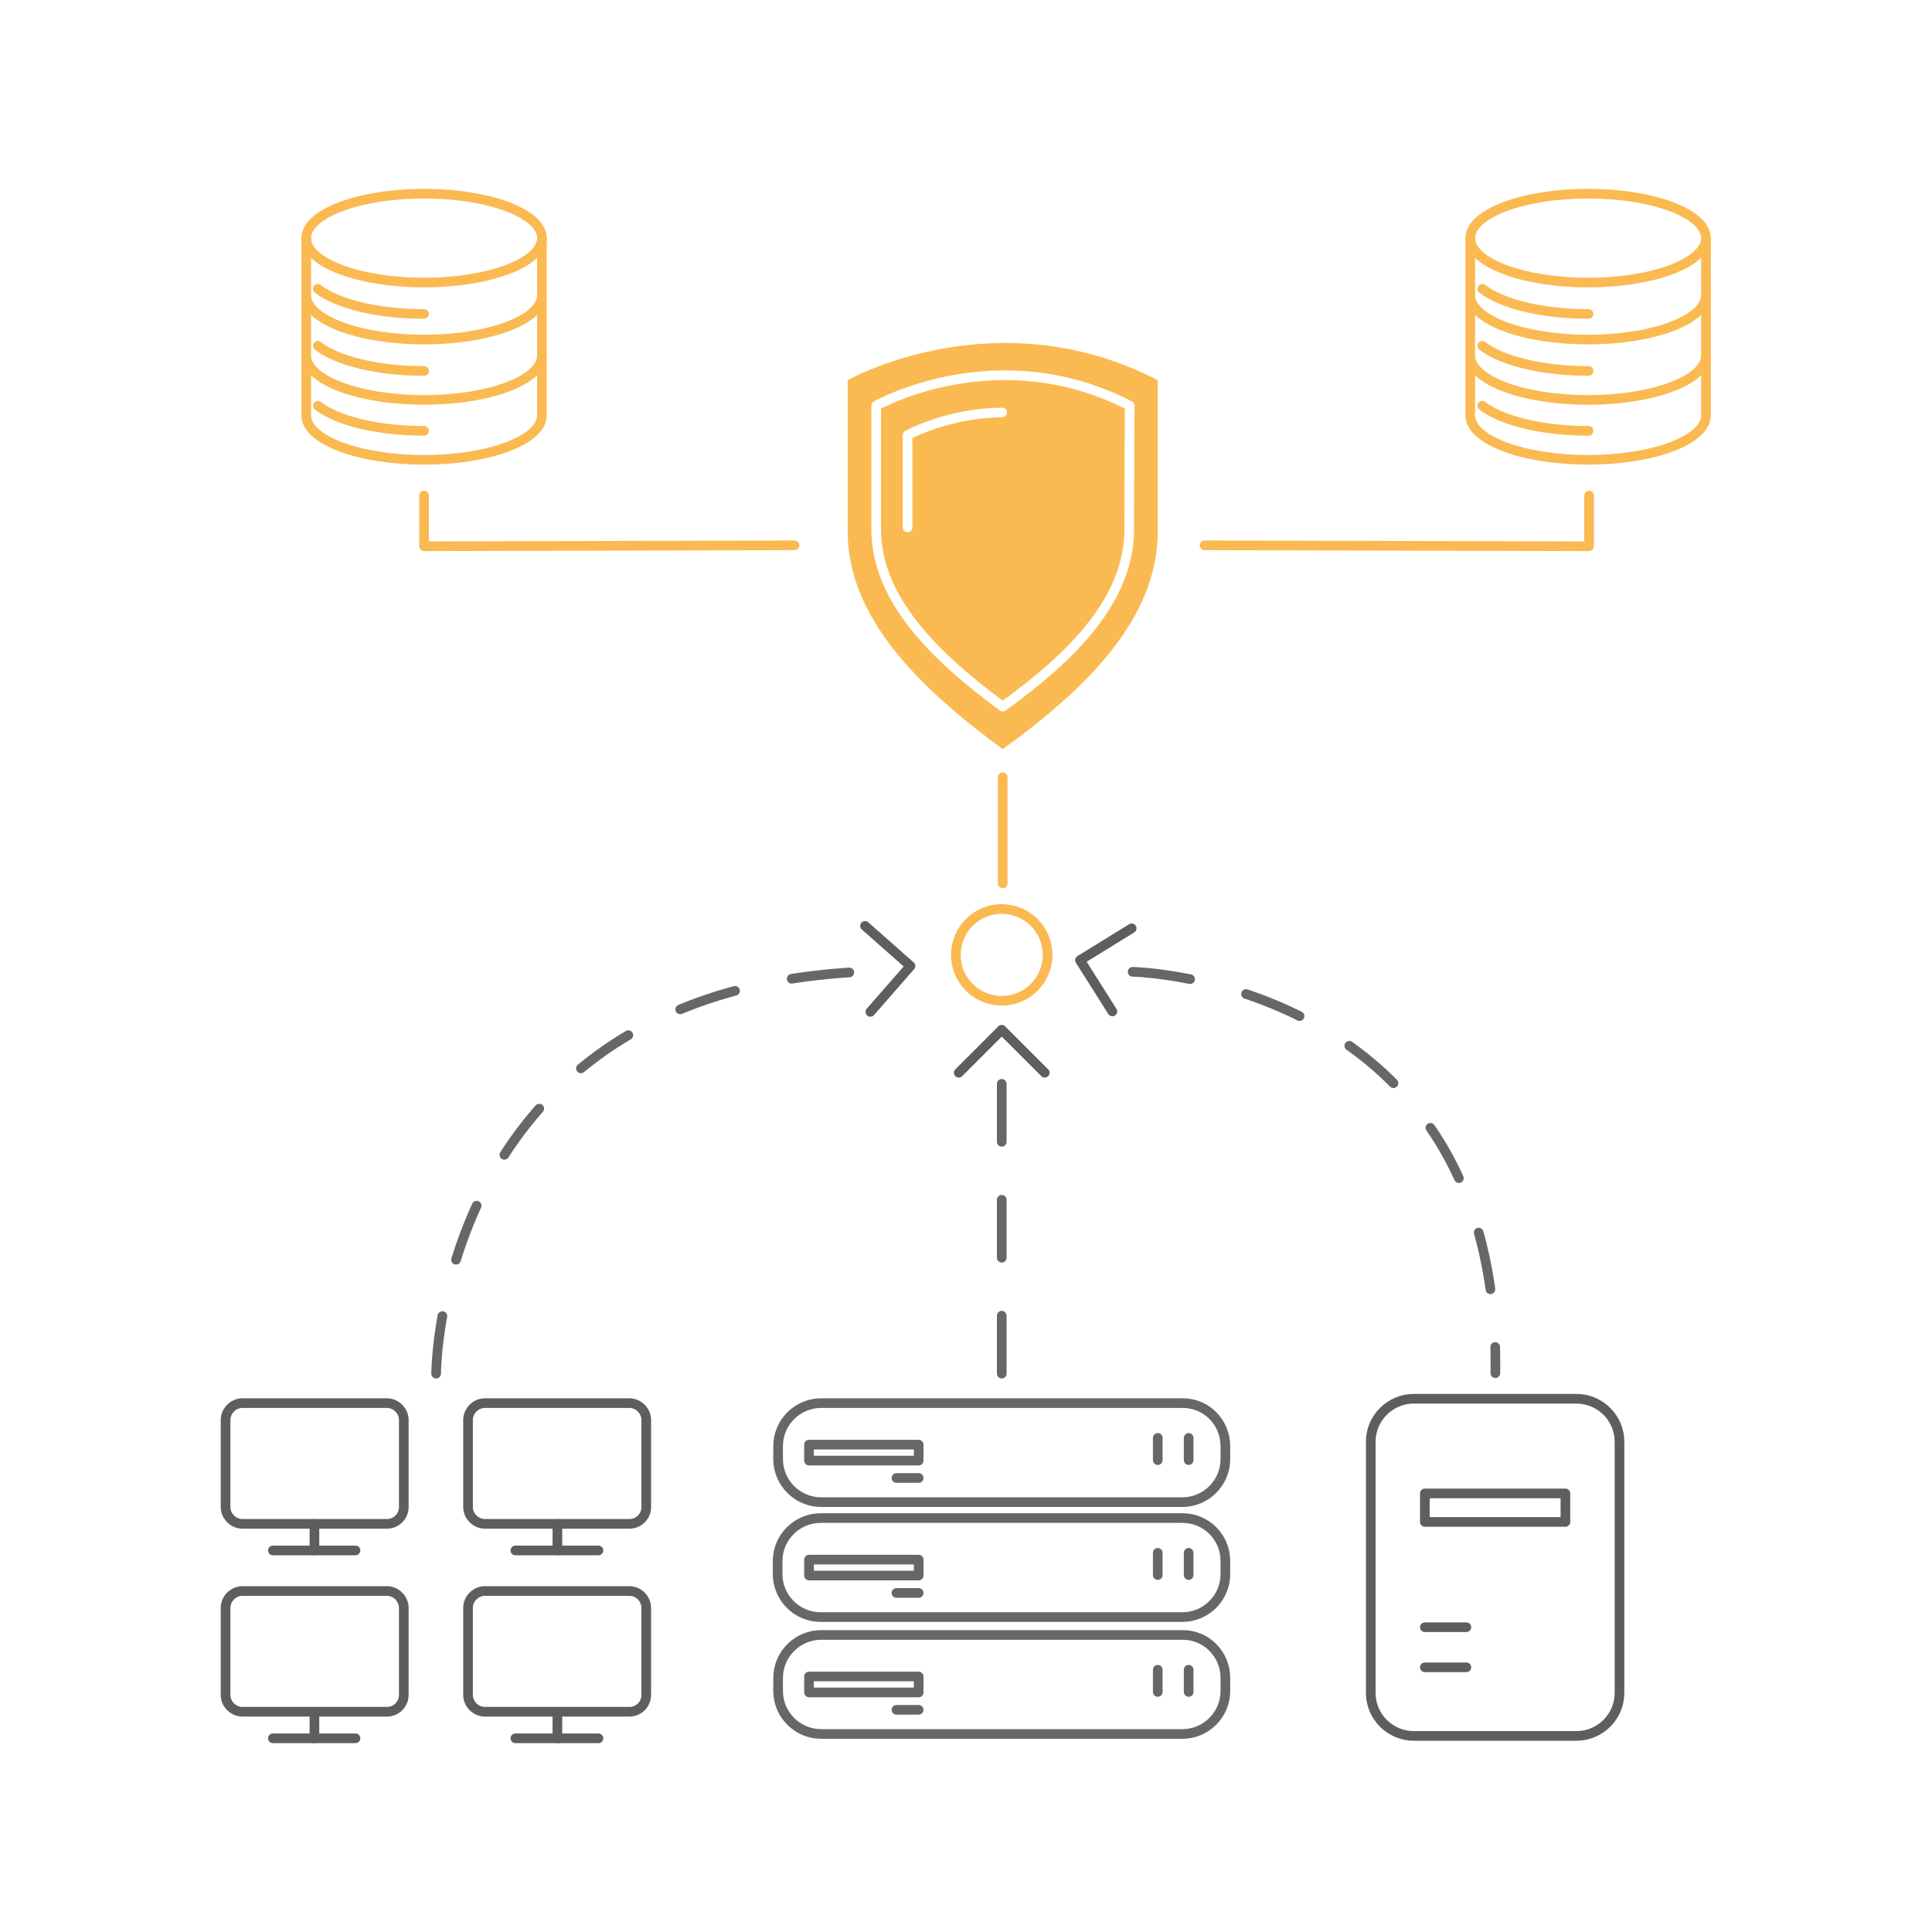 <?xml version="1.0" encoding="utf-8"?>
<!-- Generator: Adobe Illustrator 18.1.1, SVG Export Plug-In . SVG Version: 6.00 Build 0)  -->
<!DOCTYPE svg PUBLIC "-//W3C//DTD SVG 1.1//EN" "http://www.w3.org/Graphics/SVG/1.1/DTD/svg11.dtd">
<svg version="1.1" id="Layer_1" xmlns="http://www.w3.org/2000/svg" xmlns:xlink="http://www.w3.org/1999/xlink" x="0px" y="0px"
	 width="400px" height="400px" viewBox="0 0 400 400" style="enable-background:new 0 0 400 400;" xml:space="preserve">
<style type="text/css">
	.st0{fill:#FABA51;}
	.st1{fill:none;stroke:#5E5E5E;stroke-width:2;stroke-linecap:round;stroke-linejoin:round;stroke-miterlimit:10;}
	.st2{fill:none;stroke:#FFFFFF;stroke-width:2;stroke-linecap:round;stroke-linejoin:round;stroke-miterlimit:10;}
	.st3{opacity:0.39;}
	.st4{fill:#262626;}
	.st5{fill:#A1A7AC;}
	.st6{fill:#5E5E5E;}
	.st7{fill:#716E6F;}
	.st8{fill:#E95322;}
	.st9{fill:#85BC33;}
	.st10{fill:#2BAAE2;}
	.st11{fill:#FBBC10;}
	.st12{fill:none;stroke:#FABA51;stroke-width:2;stroke-linecap:round;stroke-linejoin:round;stroke-miterlimit:10;}
	.st13{fill:#FFFFFF;}
	.st14{fill:#E84D0F;}
	.st15{filter:url(#Adobe_OpacityMaskFilter);}
	
		.st16{mask:url(#SVGID_1_);fill:none;stroke:#FABA51;stroke-width:7;stroke-linecap:round;stroke-linejoin:round;stroke-miterlimit:10;}
	.st17{fill:none;stroke:#676767;stroke-width:2;stroke-linecap:round;stroke-linejoin:round;stroke-miterlimit:10;}
	.st18{fill:#676767;}
	.st19{filter:url(#Adobe_OpacityMaskFilter_1_);}
	
		.st20{mask:url(#SVGID_2_);fill:none;stroke:#FABA51;stroke-width:7;stroke-linecap:round;stroke-linejoin:round;stroke-miterlimit:10;}
	.st21{fill:none;stroke:#FABA51;stroke-width:2;stroke-linecap:round;stroke-linejoin:round;}
	.st22{fill:none;stroke:#FABA51;stroke-width:2;stroke-linecap:round;stroke-linejoin:round;stroke-dasharray:13.17,13.17;}
	.st23{fill:none;stroke:#FABA51;stroke-width:2;stroke-linecap:round;stroke-linejoin:round;stroke-dasharray:10.475,10.475;}
	.st24{fill:none;stroke:#FABA51;stroke-width:2;stroke-linecap:round;stroke-linejoin:round;stroke-dasharray:13.427,13.427;}
	.st25{fill:none;stroke:#FABA51;stroke-width:2;stroke-linecap:round;stroke-linejoin:round;stroke-dasharray:11.742,11.742;}
	.st26{fill:none;stroke:#FABA51;stroke-width:2;stroke-linecap:round;stroke-linejoin:round;stroke-dasharray:12.972,12.972;}
	.st27{fill:none;stroke:#FABA51;stroke-width:2;stroke-linecap:round;stroke-linejoin:round;stroke-dasharray:9.474,9.474;}
	
		.st28{fill:none;stroke:#676767;stroke-width:2;stroke-linecap:round;stroke-linejoin:round;stroke-miterlimit:10;stroke-dasharray:12;}
	.st29{fill:none;stroke:#FABA51;stroke-width:7;stroke-linecap:round;stroke-linejoin:round;stroke-miterlimit:10;}
	.st30{fill:none;stroke:#676767;stroke-width:2;stroke-linecap:round;stroke-linejoin:round;}
	.st31{fill:none;stroke:#676767;stroke-width:2;stroke-linecap:round;stroke-linejoin:round;stroke-dasharray:13.507,13.507;}
	.st32{fill:none;stroke:#FFFFFF;stroke-width:3;stroke-miterlimit:10;}
	.st33{fill:none;stroke:#FFFFFF;stroke-width:2;stroke-miterlimit:10;}
	
		.st34{fill:none;stroke:#FABA51;stroke-width:2;stroke-linecap:round;stroke-linejoin:round;stroke-miterlimit:10;stroke-dasharray:12;}
	
		.st35{fill:none;stroke:#5E5E5E;stroke-width:2;stroke-linecap:round;stroke-linejoin:round;stroke-miterlimit:10;stroke-dasharray:12;}
	.st36{fill:none;stroke:#676767;stroke-width:2;stroke-linecap:round;stroke-linejoin:round;stroke-dasharray:12.273,12.273;}
	.st37{fill:none;stroke:#676767;stroke-width:2;stroke-linecap:round;stroke-linejoin:round;stroke-dasharray:12.052,12.052;}
	.st38{fill:none;stroke:#676767;stroke-width:2;stroke-linecap:round;stroke-linejoin:round;stroke-dasharray:11.751,11.751;}
	.st39{fill:none;stroke:#676767;stroke-width:2;stroke-linecap:round;stroke-linejoin:round;stroke-dasharray:12.324,12.324;}
	.st40{fill:#FABA51;stroke:#FFFFFF;stroke-miterlimit:10;}
	.st41{fill:#FABA51;stroke:#FFFFFF;stroke-width:2;stroke-miterlimit:10;}
	.st42{fill:#E0DAD3;}
	.st43{fill:#312614;}
	.st44{fill:#F4F1EE;}
	.st45{fill:none;}
	.st46{fill:none;stroke:#000000;stroke-width:2;stroke-linecap:round;stroke-linejoin:round;stroke-miterlimit:10;}
	.st47{fill:none;stroke:#000000;stroke-width:1.3;stroke-miterlimit:10;}
	.st48{fill:none;stroke:#FABA51;stroke-width:2;stroke-linecap:round;stroke-linejoin:round;stroke-dasharray:10.093,10.093;}
	.st49{fill:none;stroke:#FABA51;stroke-width:2;stroke-linecap:round;stroke-linejoin:round;stroke-dasharray:11.943,11.943;}
	.st50{fill:none;stroke:#FABA51;stroke-width:2;stroke-linecap:round;stroke-linejoin:round;stroke-dasharray:12.817,12.817;}
	.st51{fill:none;stroke:#FABA51;stroke-width:2;stroke-linecap:round;stroke-linejoin:round;stroke-dasharray:11.017,11.017;}
	.st52{fill:none;stroke:#FABA51;stroke-width:2;stroke-linecap:round;stroke-linejoin:round;stroke-dasharray:9.841,9.841;}
	.st53{fill:none;stroke:#FABA51;stroke-width:2;stroke-linecap:round;stroke-linejoin:round;stroke-dasharray:13.631,13.631;}
	.st54{fill:none;stroke:#FABA51;stroke-width:2;stroke-linecap:round;stroke-linejoin:round;stroke-dasharray:13.482,13.482;}
	.st55{fill:none;stroke:#FABA51;stroke-width:2;stroke-linecap:round;stroke-linejoin:round;stroke-dasharray:11.39,11.39;}
	.st56{fill:none;stroke:#FFFFFF;stroke-width:3;stroke-linecap:round;stroke-linejoin:round;stroke-miterlimit:10;}
	.st57{fill:none;stroke:#FABA51;stroke-width:2;stroke-miterlimit:10;}
	.st58{fill:#FABA50;stroke:#FABA51;stroke-width:6;stroke-linecap:round;stroke-linejoin:round;stroke-miterlimit:10;}
	.st59{fill:none;stroke:#676767;stroke-width:2;stroke-linecap:round;stroke-linejoin:round;stroke-dasharray:11.709,11.709;}
	.st60{fill:none;stroke:#676767;stroke-width:2;stroke-linecap:round;stroke-linejoin:round;stroke-dasharray:11.217,11.217;}
	.st61{fill:none;stroke:#676767;stroke-width:2;stroke-linecap:round;stroke-linejoin:round;stroke-dasharray:12.674,12.674;}
	.st62{fill:none;stroke:#676767;stroke-width:2;stroke-linecap:round;stroke-linejoin:round;stroke-dasharray:12.945,12.945;}
	.st63{fill:none;stroke:#676767;stroke-width:2;stroke-linecap:round;stroke-linejoin:round;stroke-dasharray:7.637,7.637;}
	.st64{fill:none;stroke:#676767;stroke-width:2;stroke-linecap:round;stroke-linejoin:round;stroke-dasharray:10.376,10.376;}
	.st65{fill:none;stroke:#676767;stroke-width:2;stroke-linecap:round;stroke-linejoin:round;stroke-dasharray:10.533,10.533;}
	.st66{fill:none;stroke:#676767;stroke-width:2;stroke-linecap:round;stroke-linejoin:round;stroke-dasharray:9.611,9.611;}
	.st67{fill:none;stroke:#FABA51;stroke-width:2;stroke-linecap:round;stroke-linejoin:round;stroke-dasharray:10.781,10.781;}
	.st68{fill:none;stroke:#FABA51;stroke-width:2;stroke-linecap:round;stroke-linejoin:round;stroke-dasharray:10.159,10.159;}
	.st69{fill:none;stroke:#FABA51;stroke-width:2;stroke-linecap:round;stroke-linejoin:round;stroke-dasharray:13.166,13.166;}
	.st70{fill:none;stroke:#FABA51;stroke-width:2;stroke-linecap:round;stroke-linejoin:round;stroke-dasharray:10.001,10.001;}
	.st71{fill:none;stroke:#676767;stroke-linecap:round;stroke-linejoin:round;stroke-miterlimit:10;}
	.st72{fill:none;stroke:#FABA51;stroke-width:2;stroke-linecap:round;stroke-linejoin:round;stroke-dasharray:12.094,12.094;}
	.st73{fill:none;stroke:#FABA51;stroke-width:2;stroke-linecap:round;stroke-linejoin:round;stroke-dasharray:12.126,12.126;}
	.st74{fill:none;stroke:#676767;stroke-width:2;stroke-linecap:round;stroke-linejoin:round;stroke-dasharray:12.1,12.1;}
	.st75{fill:none;stroke:#676767;stroke-width:2;stroke-linecap:round;stroke-linejoin:round;stroke-dasharray:12.138,12.138;}
	.st76{display:none;}
	.st77{display:inline;}
	.st78{fill:none;stroke:#FABA51;stroke-width:2;stroke-linecap:round;stroke-linejoin:round;stroke-dasharray:11.947,11.947;}
	.st79{fill:none;stroke:#FABA51;stroke-width:2;stroke-linecap:round;stroke-linejoin:round;stroke-dasharray:11.947,11.947;}
	.st80{clip-path:url(#SVGID_4_);}
	.st81{fill:none;stroke:#FFFFFF;stroke-width:2;stroke-linecap:round;stroke-linejoin:round;}
	.st82{fill:none;stroke:#FFFFFF;stroke-width:2;stroke-linecap:round;stroke-linejoin:round;stroke-dasharray:11.937,11.937;}
	.st83{fill:none;stroke:#FFFFFF;stroke-width:2;stroke-linecap:round;stroke-linejoin:round;stroke-dasharray:12.095,12.095;}
	.st84{fill:none;stroke:#FFFFFF;stroke-width:2;stroke-linecap:round;stroke-linejoin:round;stroke-dasharray:11.954,11.954;}
	.st85{fill:none;stroke:#FFFFFF;stroke-width:2;stroke-linecap:round;stroke-linejoin:round;stroke-dasharray:12.04,12.04;}
</style>
<g>
	<path class="st17" d="M253.7,347.4l0,2.7c0,4.9-4,8.9-8.9,8.9H170c-4.9,0-8.9-4-8.9-8.9l0-2.7c0-4.9,4-8.9,8.9-8.9h74.9
		C249.8,338.5,253.7,342.5,253.7,347.4z"/>
	<rect x="167.5" y="347.1" class="st17" width="22.7" height="3.3"/>
	<line class="st17" x1="239.7" y1="350.3" x2="239.7" y2="345.7"/>
	<line class="st17" x1="190.2" y1="354" x2="185.6" y2="354"/>
	<line class="st17" x1="246.1" y1="350.3" x2="246.1" y2="345.7"/>
	<path class="st17" d="M253.7,323.2l0,2.7c0,4.9-4,8.9-8.9,8.9l-74.9,0c-4.9,0-8.9-4-8.9-8.9l0-2.7c0-4.9,4-8.9,8.9-8.9h74.9
		C249.8,314.3,253.7,318.3,253.7,323.2z"/>
	<rect x="167.5" y="322.9" class="st17" width="22.7" height="3.3"/>
	<line class="st17" x1="239.7" y1="326.1" x2="239.7" y2="321.5"/>
	<line class="st17" x1="190.2" y1="329.8" x2="185.6" y2="329.8"/>
	<line class="st17" x1="246.1" y1="326.1" x2="246.1" y2="321.5"/>
	<path class="st17" d="M253.7,299.4l0,2.7c0,4.9-4,8.9-8.9,8.9H170c-4.9,0-8.9-4-8.9-8.9l0-2.7c0-4.9,4-8.9,8.9-8.9l74.9,0
		C249.8,290.5,253.7,294.5,253.7,299.4z"/>
	<rect x="167.5" y="299.1" class="st17" width="22.7" height="3.3"/>
	<line class="st17" x1="239.7" y1="302.3" x2="239.7" y2="297.7"/>
	<line class="st17" x1="190.2" y1="306" x2="185.6" y2="306"/>
	<line class="st17" x1="246.1" y1="302.3" x2="246.1" y2="297.7"/>
	<path class="st1" d="M326.4,359.4h-33.7c-4.9,0-8.9-4-8.9-8.9v-52c0-4.9,4-8.9,8.9-8.9h33.7c4.9,0,8.9,4,8.9,8.9v52
		C335.3,355.4,331.3,359.4,326.4,359.4z"/>
	<rect x="295" y="309.2" class="st1" width="29.1" height="5.9"/>
	<line class="st1" x1="295" y1="336.9" x2="303.6" y2="336.9"/>
	<line class="st1" x1="295" y1="345.2" x2="303.6" y2="345.2"/>
	<path class="st1" d="M130.3,354.4h-29.9c-1.9,0-3.5-1.6-3.5-3.5v-18c0-1.9,1.6-3.5,3.5-3.5h29.9c1.9,0,3.5,1.6,3.5,3.5v18
		C133.8,352.9,132.2,354.4,130.3,354.4z"/>
	<line class="st1" x1="115.4" y1="354.4" x2="115.4" y2="359.9"/>
	<line class="st1" x1="106.7" y1="359.9" x2="123.9" y2="359.9"/>
	<path class="st1" d="M80.1,354.4H50.2c-1.9,0-3.5-1.6-3.5-3.5v-18c0-1.9,1.6-3.5,3.5-3.5h29.9c1.9,0,3.5,1.6,3.5,3.5v18
		C83.6,352.9,82,354.4,80.1,354.4z"/>
	<line class="st1" x1="65.1" y1="354.4" x2="65.1" y2="359.9"/>
	<line class="st1" x1="56.5" y1="359.9" x2="73.6" y2="359.9"/>
	<path class="st1" d="M130.3,315.5h-29.9c-1.9,0-3.5-1.6-3.5-3.5v-18c0-1.9,1.6-3.5,3.5-3.5h29.9c1.9,0,3.5,1.6,3.5,3.5v18
		C133.8,314,132.2,315.5,130.3,315.5z"/>
	<line class="st1" x1="115.4" y1="315.5" x2="115.4" y2="321"/>
	<line class="st1" x1="106.7" y1="321" x2="123.9" y2="321"/>
	<path class="st1" d="M80.1,315.5H50.2c-1.9,0-3.5-1.6-3.5-3.5v-18c0-1.9,1.6-3.5,3.5-3.5h29.9c1.9,0,3.5,1.6,3.5,3.5v18
		C83.6,314,82,315.5,80.1,315.5z"/>
	<line class="st1" x1="65.1" y1="315.5" x2="65.1" y2="321"/>
	<line class="st1" x1="56.5" y1="321" x2="73.6" y2="321"/>
	<path class="st0" d="M239.7,110c0,17.7-14.1,32.1-32.1,45.1c-17.7-13-32.1-27.4-32.1-45.1V78.7c0,0,30.6-17.3,64.2,0
		C239.7,92.1,239.7,110,239.7,110z"/>
	<path class="st2" d="M233.8,109.5c0,14.5-11.5,26.2-26.2,36.8c-14.4-10.6-26.2-22.4-26.2-36.8V84c0,0,25-14.2,52.5,0
		C233.8,94.9,233.8,109.5,233.8,109.5z"/>
	<path class="st2" d="M187.9,109.2V90.1c0,0,8.2-4.6,19.6-4.7"/>
	<ellipse class="st12" cx="87.8" cy="49.3" rx="24.4" ry="9.2"/>
	<path class="st12" d="M63.4,49.3v11.8c0,5.1,10.9,9.2,24.4,9.2s24.4-4.1,24.4-9.2V49.3"/>
	<path class="st12" d="M65.8,59.8c4,3.1,12.3,5.2,22,5.2"/>
	<path class="st12" d="M65.8,71.6c4,3.1,12.3,5.2,22,5.2"/>
	<path class="st12" d="M65.8,84c4,3.1,12.3,5.2,22,5.2"/>
	<path class="st12" d="M63.4,61.8v11.8c0,5.1,10.9,9.2,24.4,9.2s24.4-4.1,24.4-9.2V61.8"/>
	<path class="st12" d="M63.4,74.2V86c0,5.1,10.9,9.2,24.4,9.2s24.4-4.1,24.4-9.2V74.2"/>
	<ellipse class="st12" cx="328.8" cy="49.3" rx="24.4" ry="9.2"/>
	<path class="st12" d="M304.4,49.3v11.8c0,5.1,10.9,9.2,24.4,9.2c13.5,0,24.4-4.1,24.4-9.2V49.3"/>
	<path class="st12" d="M306.9,59.8c4,3.1,12.3,5.2,22,5.2"/>
	<path class="st12" d="M306.9,71.6c4,3.1,12.3,5.2,22,5.2"/>
	<path class="st12" d="M306.9,84c4,3.1,12.3,5.2,22,5.2"/>
	<path class="st12" d="M304.4,61.8v11.8c0,5.1,10.9,9.2,24.4,9.2c13.5,0,24.4-4.1,24.4-9.2V61.8"/>
	<path class="st12" d="M304.4,74.2V86c0,5.1,10.9,9.2,24.4,9.2c13.5,0,24.4-4.1,24.4-9.2V74.2"/>
	<path class="st28" d="M207.4,284.4c0,0,0-69.1,0-71.1"/>
	<polyline class="st1" points="198.5,222.1 207.4,213.2 216.3,222.1 	"/>
	<polyline class="st1" points="179.1,191.7 188.5,200 180.2,209.5 	"/>
	<polyline class="st12" points="87.8,102.6 87.8,113.1 164.5,112.9 	"/>
	<polyline class="st12" points="329,102.6 329,113.1 249.4,112.9 	"/>
	<path class="st28" d="M90.3,284.4c0,0,0-80.5,90.5-83.3"/>
	<polyline class="st1" points="234.3,192.2 223.6,198.8 230.3,209.4 	"/>
	<path class="st28" d="M234.5,201.2c0,0,76.3,1.6,75.1,83.1"/>
	<line class="st12" x1="207.6" y1="160.9" x2="207.6" y2="182.9"/>
	<circle class="st12" cx="207.4" cy="197.7" r="9.5"/>
</g>
</svg>
